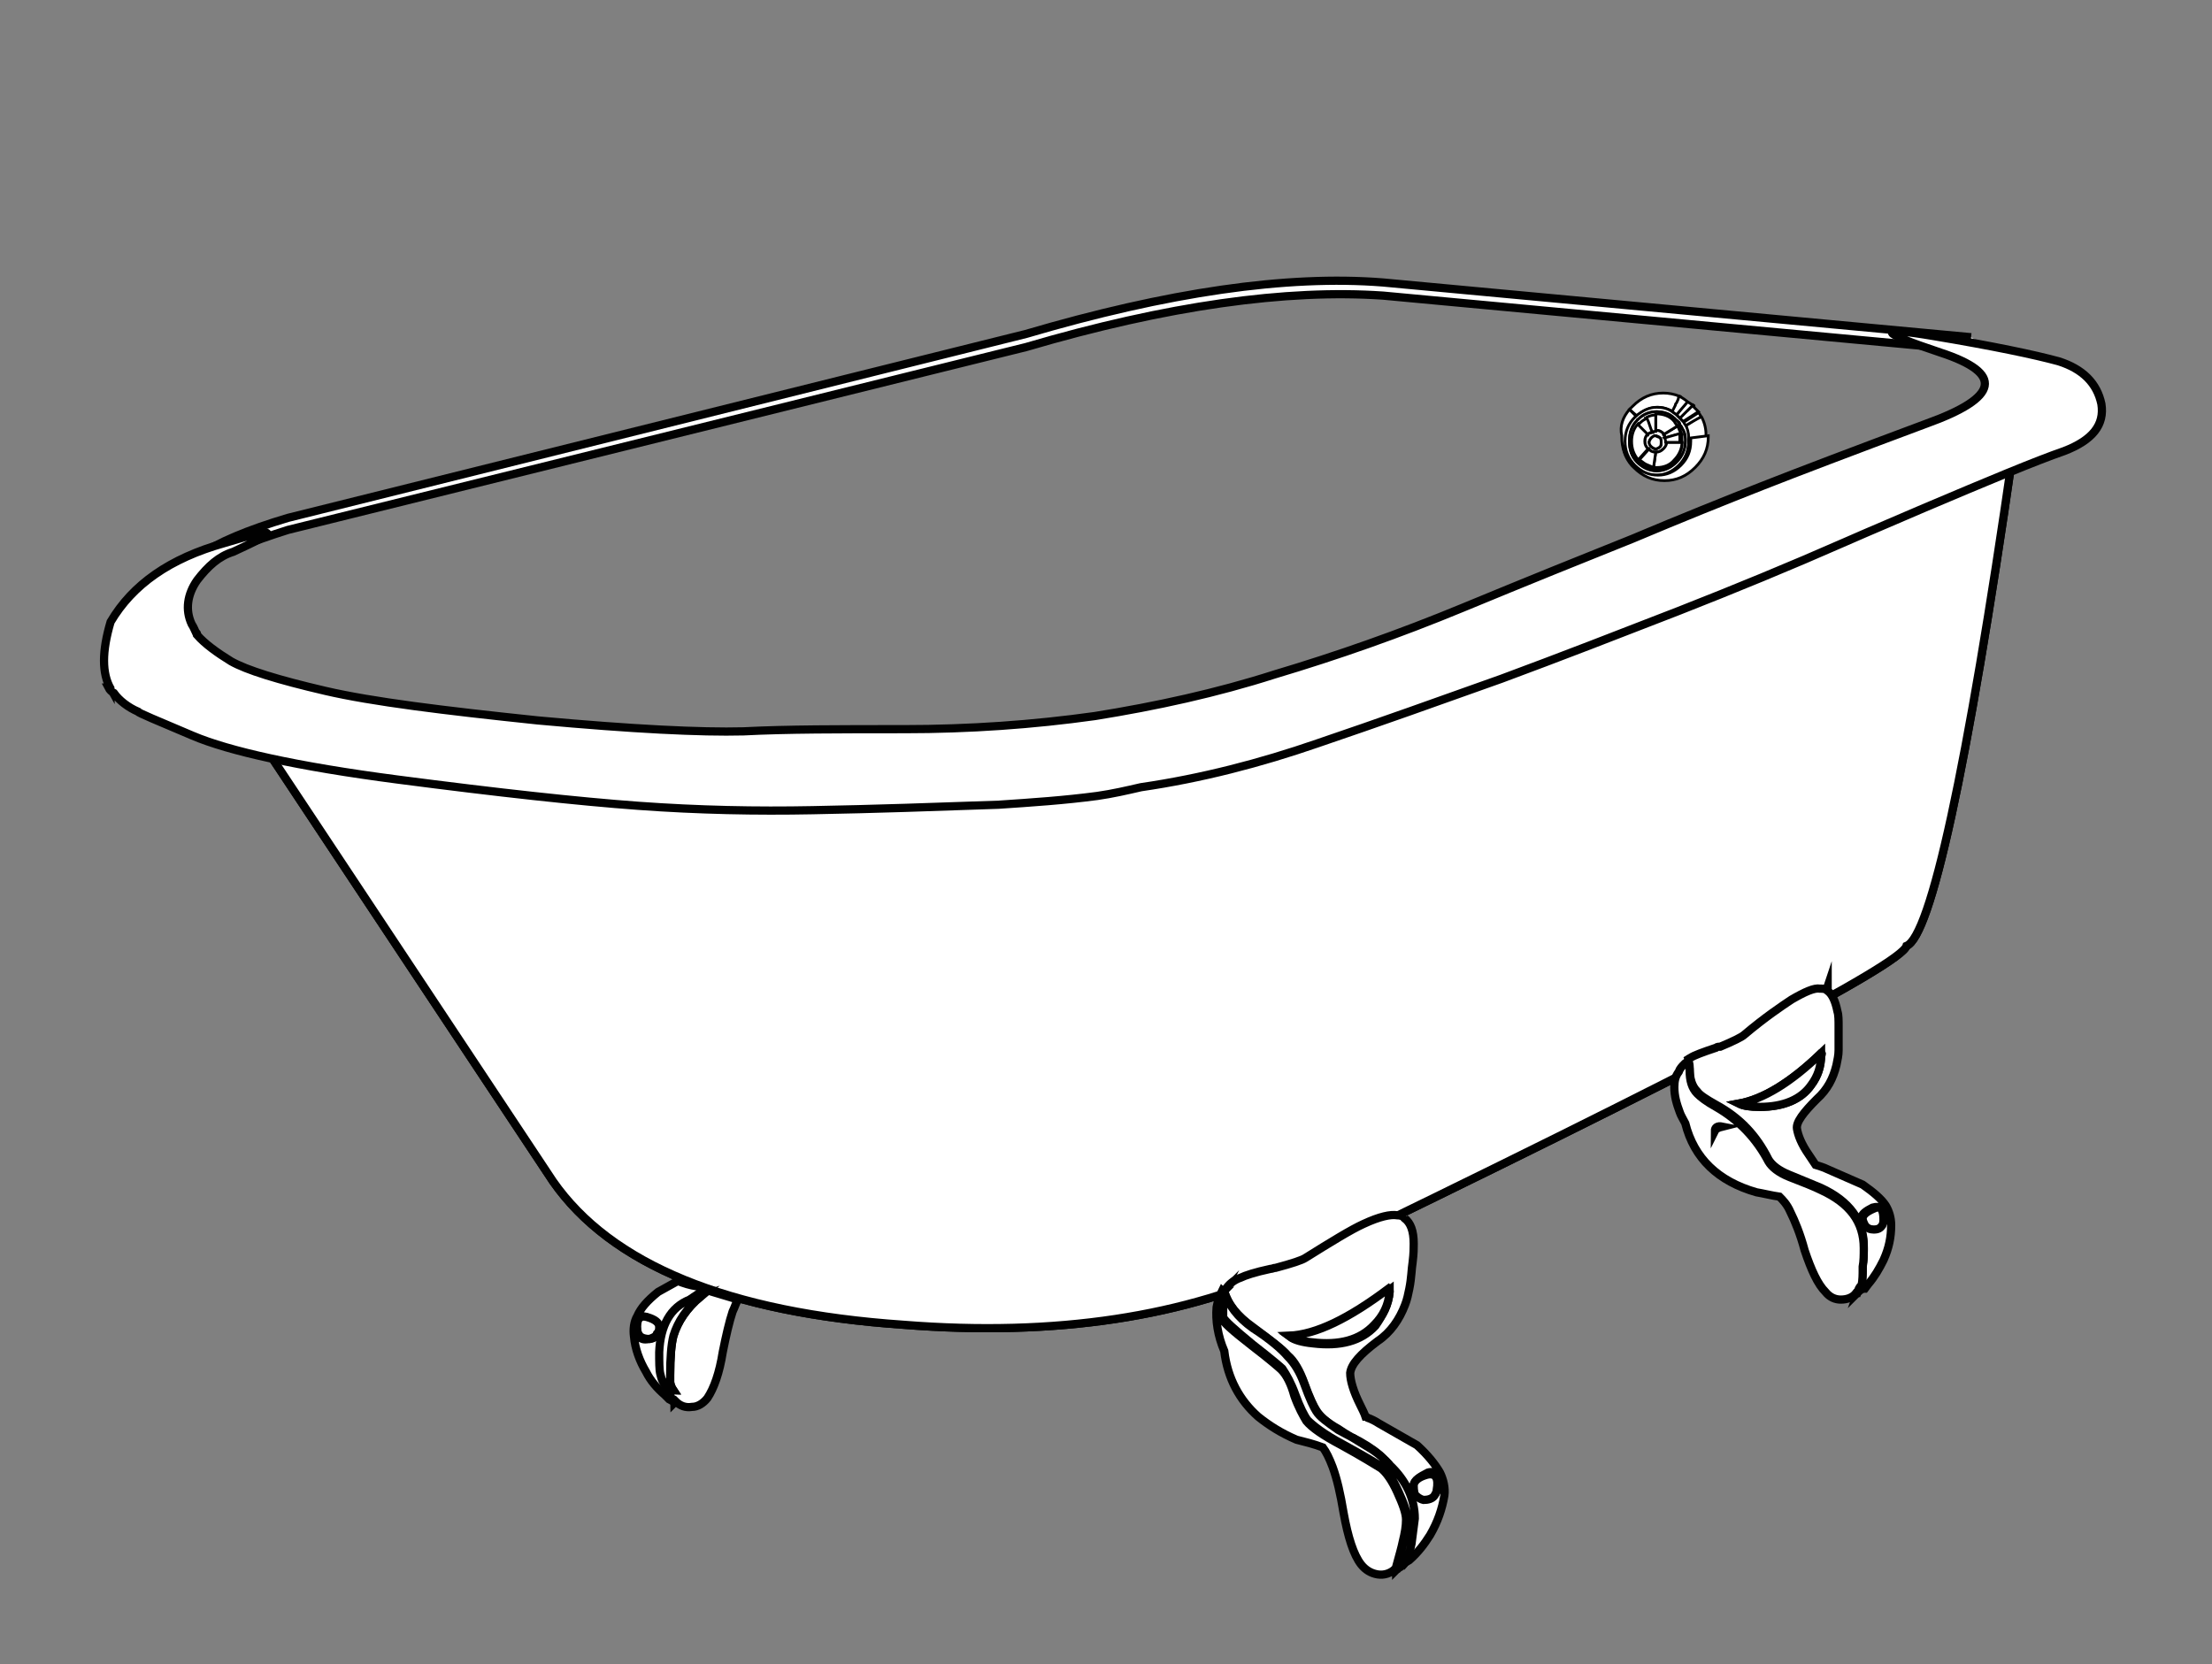 <?xml version="1.0" encoding="utf-8"?>
<!-- Generator: Adobe Illustrator 18.0.0, SVG Export Plug-In . SVG Version: 6.00 Build 0)  -->
<!DOCTYPE svg PUBLIC "-//W3C//DTD SVG 1.1//EN" "http://www.w3.org/Graphics/SVG/1.1/DTD/svg11.dtd">
<svg version="1.1" id="Layer_1" xmlns="http://www.w3.org/2000/svg" xmlns:xlink="http://www.w3.org/1999/xlink" x="0px" y="0px"
	 width="202px" height="152px" viewBox="0 0 202 152" enable-background="new 0 0 202 152" xml:space="preserve">
<rect x="0" y="0" width="202" height="152" fill="#808080" stroke="none"/>
<g>
	<path fill-rule="evenodd" clip-rule="evenodd" fill="#FFFFFF" stroke="#010101" stroke-width="0.75" stroke-miterlimit="10" d="
		M183.3,32.9c0.3,0.4,0.3,0.9,0.2,1.4c0-0.1-0.1-0.2-0.2-0.3c0.5-1.1-0.6-1.8-3.3-2l-53.7-5c-8.8-0.6-19.7,0.9-32.6,4.7L26.3,48.4
		c-6.7,2.1-10.2,4.2-10.3,6.4c0-0.1,0-0.3,0-0.5c-0.5-2.4,2.9-4.8,10.3-7l67.4-16.8c12.9-3.8,23.8-5.4,32.6-4.7l53.7,5"/>
	<path fill-rule="evenodd" clip-rule="evenodd" fill="#FFFFFF" stroke="#010101" stroke-width="0.75" stroke-miterlimit="10" d="
		M105.1,70.2c7-1.1,13.4-2.6,19.3-4.5l6.4-2.6l28.3-11.5l24.7-10.1c-4.2,29.1-7.5,44-9.7,44.9c-0.5,1.7-19.1,11.4-55.9,29.2
		c-9.9,4.7-21.8,6.5-35.7,5.4c-16-1.1-26.7-5.5-32-13.1L24.7,69c7.6,1.6,16.3,2.9,26.2,3.7c11.1,0.5,21.4,0.5,30.9,0
		C90.2,72.2,97.9,71.4,105.1,70.2z"/>
	<defs>
		<filter id="Adobe_OpacityMaskFilter" filterUnits="userSpaceOnUse" x="23.9" y="41" width="160.3" height="80.8">
			<feFlood  style="flood-color:white;flood-opacity:1" result="back"/>
			<feBlend  in="SourceGraphic" in2="back" mode="normal"/>
		</filter>
	</defs>
	<mask maskUnits="userSpaceOnUse" x="23.9" y="41" width="160.3" height="80.8" id="SVGID_1_">
		<g filter="url(#Adobe_OpacityMaskFilter)">
			<defs>
				<filter id="Adobe_OpacityMaskFilter_1_" filterUnits="userSpaceOnUse" x="24.7" y="41.6" width="159" height="79.9">
					<feFlood  style="flood-color:white;flood-opacity:1" result="back"/>
					<feBlend  in="SourceGraphic" in2="back" mode="normal"/>
				</filter>
			</defs>
			<mask maskUnits="userSpaceOnUse" x="24.7" y="41.6" width="159" height="79.9" id="SVGID_1_">
				<g filter="url(#Adobe_OpacityMaskFilter_1_)">
				</g>
			</mask>
			
				<linearGradient id="SVGID_2_" gradientUnits="userSpaceOnUse" x1="-713.353" y1="-566.195" x2="-702.201" y2="-502.949" gradientTransform="matrix(-1 0 0 -1 -598 -448)">
				<stop  offset="0" style="stop-color:#FFFFFF"/>
				<stop  offset="0.344" style="stop-color:#000000"/>
			</linearGradient>
			<path mask="url(#SVGID_1_)" fill-rule="evenodd" clip-rule="evenodd" fill="url(#SVGID_2_)" d="M105.1,70.2
				c7-1.1,13.4-2.6,19.3-4.5l6.4-2.6l28.3-11.5l24.7-10.1c-4.2,29.1-7.5,44-9.7,44.9c-0.5,1.7-19.1,11.4-55.9,29.2
				c-9.9,4.7-21.8,6.5-35.7,5.4c-16-1.1-26.7-5.5-32-13.1L24.7,69c7.6,1.6,16.3,2.9,26.2,3.7c11.1,0.5,21.4,0.5,30.9,0
				C90.2,72.2,97.9,71.4,105.1,70.2z"/>
		</g>
	</mask>
	<path fill-rule="evenodd" clip-rule="evenodd" fill="#FFFFFF" stroke="#010101" stroke-width="0.75" stroke-miterlimit="10" d="
		M105.1,70.2c7-1.1,13.4-2.6,19.3-4.5l6.4-2.6l28.3-11.5l24.7-10.1c-4.2,29.1-7.5,44-9.7,44.9c-0.5,1.7-19.1,11.4-55.9,29.2
		c-9.9,4.7-21.8,6.5-35.7,5.4c-16-1.1-26.7-5.5-32-13.1L24.7,69c7.6,1.6,16.3,2.9,26.2,3.7c11.1,0.5,21.4,0.5,30.9,0
		C90.2,72.2,97.9,71.4,105.1,70.2z"/>
</g>
<path fill-rule="evenodd" clip-rule="evenodd" fill="#FFFFFF" stroke="#010101" stroke-width="0.75" stroke-miterlimit="10" d="
	M177.2,32.2c-5.7-1.9-5.9-2.4-0.6-1.5c5.4,0.9,9.2,1.7,11.4,2.3c2.2,0.7,3.5,2,3.9,3.9c0.3,1.9-0.8,3.3-3.4,4.3
	c-2.6,0.9-6.9,2.7-12.8,5.2c-2.3,1-4.7,2-7.2,3.1c-5,2.2-10.1,4.3-15.2,6.3c-5.4,2.1-10.8,4.2-16.2,6.2c-5.6,2-11.2,4-16.8,5.9
	c-5.2,1.8-10.6,3.2-16.1,4c-1.3,0.3-2.6,0.6-4,0.8c-3,0.4-6,0.6-9,0.8c-5.7,0.2-11.4,0.4-17,0.5c-5.1,0.1-10.4,0-15.9-0.4
	c-5.5-0.4-12.8-1.2-22-2.4c-9.2-1.2-15.4-2.6-18.7-4c-3.3-1.4-5-2.1-5-2.2c-0.9-0.4-1.7-1-2.2-1.7c-0.2-0.1-0.4-0.3-0.5-0.5
	c0.1,0,0.2,0,0.2,0.1c-0.8-1.4-0.8-3.4,0-6.1c2-3.4,5.4-5.8,10.4-7.2c4.9-1.5,5.2-1.2,0.8,0.8C20,50.8,19,51.7,18,53
	c-0.9,1.3-1.1,2.7-0.5,4c0.2,0.3,0.3,0.6,0.4,0.8c0.1,0,0.1,0.1,0.1,0.2c0.7,0.8,1.8,1.6,3.1,2.4c1.4,0.8,4.3,1.7,8.6,2.7
	c4.3,1,10.8,1.8,19.4,2.7c8.7,0.8,14.9,1.1,18.8,1c3.9-0.2,8.8-0.2,14.7-0.2c5.9,0,11.7-0.4,17.4-1.2c5.6-0.9,11.1-2.1,16.4-3.8
	c5.7-1.7,11.4-3.7,17.2-6.1c5.8-2.4,11-4.5,15.5-6.3c4.5-1.9,8.5-3.5,11.8-4.8c3.3-1.3,8.3-3.2,15-5.7
	C182.6,36.3,183,34.1,177.2,32.2z"/>
<g>
	<path fill-rule="evenodd" clip-rule="evenodd" fill="#FFFFFF" stroke="#010101" stroke-width="0.25" stroke-miterlimit="10" d="
		M155.1,37.6l-1.4,0.9c-0.1-0.1-0.2-0.2-0.3-0.3c0.3-0.3,0.5-0.6,0.7-0.7c0.3-0.3,0.4-0.4,0.5-0.5l0,0c0,0,0,0,0.1,0.1
		c0,0,0,0,0,0.1c0,0,0.1,0.1,0.1,0.1c0,0,0.1,0.1,0.1,0.1C155,37.5,155,37.5,155.1,37.6z M155.8,39.9l-1.6,0.2
		c0-0.4-0.1-0.8-0.3-1.2c0.5-0.3,0.9-0.6,1.4-0.9v0c0,0,0.1,0.1,0.1,0.1C155.7,38.7,155.8,39.2,155.8,39.9z"/>
	<path fill-rule="evenodd" clip-rule="evenodd" fill="#FFFFFF" stroke="#010101" stroke-width="0.25" stroke-miterlimit="10" d="
		M154.6,37c0,0-0.2,0.2-0.5,0.5c-0.1,0.1-0.4,0.4-0.7,0.7c0,0,0,0-0.1-0.1c-0.1-0.1-0.2-0.2-0.2-0.2c0.3-0.4,0.7-0.9,1-1.2
		C154.3,36.8,154.4,36.9,154.6,37z M148.8,37.4c0.1-0.1,0.2-0.2,0.3-0.3c0.8-0.8,1.7-1.2,2.8-1.2c0.5,0,1,0.1,1.5,0.3
		c-0.1,0.2-0.1,0.4-0.2,0.6c0,0,0,0.1-0.1,0.2c-0.1,0.2-0.2,0.4-0.3,0.6c-0.4-0.2-0.9-0.4-1.4-0.4c-0.7,0-1.4,0.3-1.9,0.8
		L148.8,37.4z"/>
	<path fill-rule="evenodd" clip-rule="evenodd" fill="#FFFFFF" stroke="#010101" stroke-width="0.25" stroke-miterlimit="10" d="
		M153.9,38.9c-0.1-0.1-0.1-0.2-0.2-0.3l1.4-0.9c0.1,0.1,0.2,0.2,0.2,0.4C154.9,38.3,154.4,38.6,153.9,38.9z"/>
	<path fill-rule="evenodd" clip-rule="evenodd" fill="#FFFFFF" stroke="#010101" stroke-width="0.25" stroke-miterlimit="10" d="
		M154.1,36.7c-0.3,0.4-0.7,0.8-1,1.2c-0.1-0.1-0.3-0.2-0.4-0.3c0.1-0.2,0.2-0.4,0.3-0.6c0-0.1,0-0.1,0.1-0.2
		c0.1-0.2,0.2-0.4,0.2-0.6c0,0,0.1,0,0.1,0h0C153.7,36.4,153.9,36.5,154.1,36.7z"/>
	<path fill-rule="evenodd" clip-rule="evenodd" fill="#FFFFFF" stroke="#010101" stroke-width="0.25" stroke-miterlimit="10" d="
		M149.4,38c0.6-0.5,1.2-0.8,1.9-0.8c0.5,0,1,0.1,1.4,0.4c0.1,0.1,0.3,0.2,0.4,0.3c0.1,0.1,0.2,0.2,0.2,0.2c0,0,0,0,0.1,0.1
		c0.1,0.1,0.2,0.2,0.3,0.3c0.1,0.1,0.1,0.2,0.2,0.3c0.2,0.3,0.3,0.7,0.3,1.2c0,0.1,0,0.2,0,0.3c0,0.9-0.3,1.6-0.9,2.2
		c-0.6,0.6-1.3,0.9-2.1,0.9c-0.8,0-1.5-0.3-2.1-0.9c-0.6-0.6-0.9-1.3-0.9-2.2s0.3-1.6,0.9-2.2C149.3,38.1,149.3,38.1,149.4,38z
		 M153.2,38.5C153.2,38.4,153.1,38.4,153.2,38.5c-0.1-0.1-0.2-0.2-0.3-0.3c-0.1-0.1-0.2-0.2-0.4-0.3c-0.4-0.2-0.8-0.3-1.2-0.3
		c-0.6,0-1.2,0.2-1.7,0.7c0,0-0.1,0-0.1,0.1c-0.5,0.5-0.7,1.1-0.7,1.9c0,0.8,0.2,1.4,0.7,1.9c0.5,0.5,1.1,0.8,1.8,0.8
		c0.7,0,1.3-0.3,1.8-0.8c0.5-0.5,0.8-1.2,0.8-1.9c0-0.1,0-0.2,0-0.2c0-0.4-0.1-0.7-0.3-1c0-0.1-0.1-0.2-0.2-0.3
		C153.4,38.6,153.3,38.5,153.2,38.5z"/>
	<path fill-rule="evenodd" clip-rule="evenodd" fill="#FFFFFF" stroke="#010101" stroke-width="0.25" stroke-miterlimit="10" d="
		M151,42.8c0.1,0,0.2,0,0.3,0c0.6,0,1.2-0.2,1.6-0.7c0.4-0.4,0.7-1,0.7-1.6c0,0,0-0.1,0-0.1c0-0.1,0-0.2,0-0.2c0-0.1,0-0.2,0-0.2
		c0,0,0,0,0-0.1c0-0.1,0-0.1,0-0.2l-0.3-0.7c-0.1-0.1-0.2-0.2-0.3-0.3c-0.4-0.5-1-0.7-1.7-0.7c-0.3,0-0.5,0.1-0.8,0.2h0
		c0,0-0.1,0-0.1,0.1c-0.2,0.1-0.4,0.2-0.6,0.4c0,0-0.1,0-0.1,0.1c0,0-0.1,0.1-0.1,0.1c-0.4,0.4-0.6,1-0.6,1.6c0,0.7,0.2,1.3,0.6,1.7
		c0.2,0.1,0.4,0.3,0.6,0.4C150.5,42.6,150.8,42.7,151,42.8z M153.2,38.5c0.1,0.1,0.2,0.2,0.2,0.3c0.1,0.1,0.1,0.2,0.2,0.3
		c0.2,0.3,0.3,0.6,0.3,1c0,0.1,0,0.2,0,0.2c0,0.8-0.3,1.4-0.8,1.9c-0.5,0.5-1.1,0.8-1.8,0.8c-0.7,0-1.3-0.3-1.8-0.8
		c-0.5-0.5-0.7-1.2-0.7-1.9c0-0.7,0.2-1.4,0.7-1.9c0,0,0.1-0.1,0.1-0.1c0.5-0.5,1.1-0.7,1.7-0.7c0.4,0,0.9,0.1,1.2,0.3
		c0.1,0.1,0.2,0.2,0.4,0.3C153,38.3,153,38.3,153.2,38.5C153.1,38.4,153.2,38.4,153.2,38.5z"/>
	<path fill-rule="evenodd" clip-rule="evenodd" fill="#FFFFFF" stroke="#010101" stroke-width="0.25" stroke-miterlimit="10" d="
		M148.8,37.4l0.6,0.6c0,0-0.1,0.1-0.1,0.1c-0.6,0.6-0.9,1.3-0.9,2.2s0.3,1.6,0.9,2.2c0.6,0.6,1.3,0.9,2.1,0.9c0.8,0,1.5-0.3,2.1-0.9
		c0.6-0.6,0.9-1.3,0.9-2.2c0-0.1,0-0.2,0-0.3l1.6-0.2c0,0,0,0,0,0.1c0,1.1-0.4,2-1.2,2.8c-0.8,0.8-1.7,1.2-2.8,1.2
		c-1.1,0-2-0.4-2.8-1.2c-0.1-0.1-0.2-0.2-0.2-0.2c-0.6-0.7-0.9-1.6-0.9-2.6c0,0,0,0,0-0.1C147.9,38.9,148.2,38.1,148.8,37.4z"/>
	<path fill-rule="evenodd" clip-rule="evenodd" fill="#FFFFFF" stroke="#010101" stroke-width="0.25" stroke-miterlimit="10" d="
		M153.5,39.6l-1.4,0.4c0-0.1-0.1-0.2-0.2-0.3l1.3-0.8L153.5,39.6z"/>
	<path fill-rule="evenodd" clip-rule="evenodd" fill="#FFFFFF" stroke="#010101" stroke-width="0.25" stroke-miterlimit="10" d="
		M153.2,38.9l-1.3,0.8c0,0,0,0,0-0.1c-0.2-0.2-0.4-0.3-0.7-0.3l0-1.5c0.7,0,1.3,0.2,1.7,0.7C153,38.7,153.1,38.8,153.2,38.9z"/>
	<path fill-rule="evenodd" clip-rule="evenodd" fill="#FFFFFF" stroke="#010101" stroke-width="0.25" stroke-miterlimit="10" d="
		M151.2,41.3c-0.3,0-0.5-0.1-0.7-0.3c-0.2-0.2-0.3-0.4-0.3-0.7c0-0.3,0.1-0.5,0.3-0.7c0.1-0.1,0.2-0.2,0.3-0.2
		c0.1,0,0.2-0.1,0.4-0.1c0.3,0,0.5,0.1,0.7,0.3c0,0,0,0,0,0.1c0.1,0.1,0.1,0.2,0.2,0.3c0,0.1,0.1,0.2,0.1,0.4v0
		c0,0.2-0.1,0.5-0.3,0.6C151.7,41.2,151.5,41.3,151.2,41.3z M151.6,40c-0.1-0.1-0.3-0.2-0.4-0.2c-0.1,0-0.3,0.1-0.4,0.2
		c-0.1,0.1-0.2,0.3-0.2,0.4c0,0.1,0.1,0.3,0.2,0.4c0.1,0.1,0.2,0.2,0.4,0.2c0.1,0,0.3-0.1,0.4-0.2c0.1-0.1,0.1-0.2,0.1-0.4
		C151.7,40.3,151.7,40.1,151.6,40z"/>
	<path fill-rule="evenodd" clip-rule="evenodd" fill="#FFFFFF" stroke="#010101" stroke-width="0.25" stroke-miterlimit="10" d="
		M153.6,40.4c0,0.6-0.3,1.2-0.7,1.6c-0.4,0.5-1,0.7-1.6,0.7c-0.1,0-0.2,0-0.3,0l0.2-1.4c0.3,0,0.5-0.1,0.7-0.3
		c0.2-0.2,0.3-0.4,0.3-0.6L153.6,40.4z M150.5,41l-0.9,1c-0.4-0.5-0.6-1-0.6-1.7c0-0.6,0.2-1.2,0.6-1.6c0.3,0.3,0.6,0.6,0.9,0.9
		c-0.2,0.2-0.3,0.4-0.3,0.7C150.2,40.6,150.3,40.8,150.5,41z"/>
	<path fill-rule="evenodd" clip-rule="evenodd" fill="#FFFFFF" stroke="#010101" stroke-width="0.25" stroke-miterlimit="10" d="
		M153.6,40.4l-1.5,0v0c0-0.1,0-0.3-0.1-0.4l1.4-0.4c0,0.1,0,0.1,0,0.2c0,0,0,0,0,0.1c0,0.1,0,0.2,0,0.2c0,0.1,0,0.1,0,0.2
		C153.6,40.3,153.6,40.4,153.6,40.4z"/>
	<path fill-rule="evenodd" clip-rule="evenodd" fill="#FFFFFF" stroke="#010101" stroke-width="0.25" stroke-miterlimit="10" d="
		M151.6,40c0.1,0.1,0.1,0.3,0.1,0.4c0,0.1,0,0.3-0.1,0.4c-0.1,0.1-0.3,0.2-0.4,0.2c-0.1,0-0.3-0.1-0.4-0.2c-0.1-0.1-0.2-0.2-0.2-0.4
		c0-0.1,0.1-0.3,0.2-0.4c0.1-0.1,0.2-0.2,0.4-0.2C151.3,39.9,151.5,39.9,151.6,40z"/>
	<path fill-rule="evenodd" clip-rule="evenodd" fill="#FFFFFF" stroke="#010101" stroke-width="0.25" stroke-miterlimit="10" d="
		M151.2,39.4c-0.1,0-0.2,0-0.4,0.1v0c-0.1-0.4-0.3-0.9-0.5-1.3c0,0,0.1,0,0.1-0.1h0c0.2-0.1,0.5-0.2,0.8-0.2L151.2,39.4z"/>
	<path fill-rule="evenodd" clip-rule="evenodd" fill="#FFFFFF" stroke="#010101" stroke-width="0.25" stroke-miterlimit="10" d="
		M150.5,39.7c-0.3-0.3-0.6-0.6-0.9-0.9c0,0,0-0.1,0.1-0.1c0,0,0.1-0.1,0.1-0.1c0.2-0.2,0.4-0.3,0.6-0.4c0.2,0.4,0.3,0.9,0.5,1.3v0
		C150.7,39.5,150.6,39.5,150.5,39.7z"/>
	<path fill-rule="evenodd" clip-rule="evenodd" fill="#FFFFFF" stroke="#010101" stroke-width="0.25" stroke-miterlimit="10" d="
		M151.2,41.3l-0.2,1.4c-0.2-0.1-0.5-0.2-0.7-0.3c-0.2-0.1-0.4-0.3-0.6-0.4l0.9-1C150.7,41.2,150.9,41.3,151.2,41.3z"/>
</g>
<g>
	<path fill-rule="evenodd" clip-rule="evenodd" fill="#FFFFFF" stroke="#010101" stroke-width="0.75" stroke-miterlimit="10" d="
		M169.6,118.1c0.1-0.3,0.3-0.6,0.4-0.9c0.1-0.5,0.1-1,0.1-1.5v-0.2c0.1-0.5,0.1-1.1,0.1-1.7c0-2.3-1.3-4.1-3.9-5.3
		c-0.7-0.3-1.7-0.7-2.9-1.2c-1-0.4-1.6-0.9-1.9-1.4c-1.1-2.2-2.6-3.8-4.8-5c-0.9-0.5-1.5-0.9-1.7-1.2c-0.5-0.5-0.7-1.2-0.7-2.1
		c0-0.6-0.1-0.8-0.4-0.7c0.2-0.1,0.3-0.2,0.5-0.3c0.3-0.2,1.1-0.5,2.3-0.9l0,0c0.1-0.1,0.3-0.1,0.4-0.1c1.2-0.5,2-0.9,2.2-1.1
		c1.9-1.6,3.4-2.6,4.3-3.2c1.2-0.7,2.1-1.1,2.6-1c0.2,0,0.4,0,0.6,0.1l0.1-0.3c0,0.1,0,0.3,0,0.4c0.4,0.3,0.7,0.9,0.9,1.9
		c0.1,0.3,0.1,0.8,0.1,1.4c0,0.6,0,1.3,0,2.1c0,0.5-0.1,0.9-0.2,1.4c-0.3,1.2-0.8,2.2-1.8,3.1c-1.2,1.2-1.9,2.1-1.8,2.7
		c0.1,0.6,0.4,1.4,1.1,2.4c0.2,0.3,0.4,0.6,0.6,0.9c0.3,0.1,0.7,0.2,1.1,0.4l3.2,1.4c1,0.7,1.7,1.3,2.1,1.9c0.3,0.5,0.5,1.1,0.5,1.8
		c0,1.1-0.2,2.1-0.7,3.2c-0.4,0.8-0.8,1.5-1.4,2.2l-0.3,0.4C170,117.7,169.8,117.9,169.6,118.1z M166.3,96.2
		c-2.8,2.7-5.3,4.2-7.5,4.6c0.4,0.2,1,0.3,1.9,0.3c2.2,0,3.8-0.7,4.7-2c0.6-0.8,0.9-1.7,0.9-2.7C166.4,96.3,166.4,96.2,166.3,96.2z
		 M172,111.4c0-1-0.3-1.3-1-1.1c-0.6,0.3-1,0.6-1,0.9c0,0.2,0.1,0.4,0.2,0.6c0.2,0.2,0.5,0.4,0.8,0.4c0.4,0,0.6-0.1,0.8-0.4
		C172,111.7,172,111.6,172,111.4z M64.4,117.8c-0.5,0.3-0.9,0.6-1.3,0.9c-1.8,0.7-2.7,2.3-2.7,5c0,0.9,0,1.5,0.1,2
		c0.1,0.5,0.3,0.9,0.6,1.2c0,0.1,0,0.2,0.1,0.4c0.2,0.3,0.3,0.6,0.5,0.9c-0.2-0.2-0.4-0.3-0.6-0.4l-0.4-0.4
		c-0.7-0.6-1.3-1.3-1.7-2.1c-0.6-1-1-2.1-1.1-3.2c-0.1-0.7,0-1.4,0.3-1.9c0.3-0.7,0.9-1.4,1.9-2.2l1.8-1c0.5,0.2,1.1,0.4,1.8,0.5
		l0.3,0.2L64.4,117.8z M60,121.8c0.1-0.2,0.2-0.4,0.1-0.6c0-0.3-0.4-0.6-1.1-0.9c-0.7-0.2-1,0.2-0.9,1.2c0,0.2,0.1,0.3,0.2,0.5
		c0.2,0.3,0.5,0.4,0.9,0.3C59.7,122.3,59.9,122.1,60,121.8z M156.6,103.3c0-0.3,0.2-0.4,0.7-0.4C157,103,156.7,103.1,156.6,103.3z
		 M128,143c0.3-0.3,0.6-1,0.8-2c0.2-1.5,0.3-2.3,0.3-2.3c0-1.8-0.8-3.5-2.3-4.9c-0.3-0.3-0.5-0.6-0.9-0.9c-0.7-0.6-1.6-1.1-2.5-1.6
		l-1.2-0.8c-1.1-0.6-1.7-1.2-2-1.7c-0.2-0.3-0.6-1.1-1.1-2.5c-0.4-1.1-0.9-2-1.5-2.5c-0.5-0.6-1.6-1.4-3.2-2.6
		c-1.4-1-2.3-2.1-2.6-3.3c0,0,0.1-0.1,0.1-0.1c0.3-0.5,0.8-0.9,1.4-1.1c0.4-0.2,1.3-0.5,2.7-0.8l0,0c0.2,0,0.3-0.1,0.5-0.1
		c1.5-0.4,2.4-0.7,2.7-0.9c2.4-1.5,4.2-2.6,5.3-3.1c1.5-0.7,2.5-0.9,3.1-0.8c0.3,0,0.5,0.1,0.7,0.2l0-0.1c0,0.1,0,0.1,0,0.2
		c0.5,0.4,0.8,1.1,0.8,2.3c0,0.4,0,0.9-0.1,1.7c-0.1,0.6-0.1,1.4-0.3,2.4c-0.1,0.5-0.2,1-0.4,1.5c-0.5,1.3-1.3,2.5-2.5,3.3
		c-1.6,1.2-2.4,2.1-2.5,2.9c0,0.7,0.3,1.7,0.9,2.9c0.2,0.4,0.4,0.8,0.5,1.1c0.1,0,0.2,0.1,0.2,0.1c0.3,0.1,0.7,0.3,1,0.5l3.5,2
		c1,0.9,1.7,1.8,2.1,2.5c0.3,0.6,0.5,1.4,0.4,2.1c-0.2,1.2-0.6,2.4-1.3,3.6c-0.5,0.8-1.1,1.6-1.9,2.3l-0.5,0.3
		C128.2,142.9,128.1,142.9,128,143z M126.9,118c0-0.1,0-0.1,0-0.2c-3.6,2.7-6.7,4.1-9.1,4.3c0.4,0.3,1.1,0.5,2.1,0.6
		c2.5,0.3,4.4-0.2,5.7-1.6C126.3,120.1,126.8,119.1,126.9,118z M127.8,143.2c-0.1,0-0.1,0.1-0.2,0.1c0,0,0-0.1,0.1-0.1
		C127.7,143.2,127.7,143.2,127.8,143.2z M129.1,135.6c0,0.3,0,0.5,0.2,0.7c0.2,0.3,0.4,0.5,0.8,0.5c0.4,0,0.8-0.1,1-0.4
		c0.1-0.2,0.2-0.3,0.2-0.5c0.2-1.1-0.2-1.6-0.9-1.4C129.6,134.9,129.2,135.2,129.1,135.6z"/>
	<path fill-rule="evenodd" clip-rule="evenodd" fill="#FFFFFF" stroke="#010101" stroke-width="0.75" stroke-miterlimit="10" d="
		M169.6,118.1C169.6,118.1,169.5,118.1,169.6,118.1c-0.1,0-0.1,0-0.1,0c-0.3,0.4-0.8,0.6-1.4,0.6c-0.5,0-1-0.2-1.4-0.7
		c-0.7-0.7-1.3-2-1.9-3.8c-0.4-1.5-0.9-2.7-1.3-3.5c-0.3-0.7-0.7-1.1-1-1.4c-0.7-0.1-1.5-0.3-2.1-0.4c-3.5-1-5.7-3.1-6.5-6.3
		c-0.2-0.4-0.4-0.7-0.5-1c-0.3-0.8-0.5-1.5-0.5-2.3c0-0.6,0.1-1,0.4-1.4c0.1-0.3,0.3-0.5,0.5-0.7c0,0,0.1-0.1,0.1-0.1
		c0.2-0.2,0.4,0.1,0.4,0.7c0,0.9,0.2,1.6,0.7,2.1c0.3,0.3,0.8,0.7,1.7,1.2c2.1,1.2,3.7,2.9,4.8,5c0.3,0.5,0.9,1,1.9,1.4
		c1.3,0.5,2.3,0.9,2.9,1.2c2.6,1.2,3.9,2.9,3.9,5.3c0,0.6,0,1.2-0.1,1.7v0.2c0,0.5,0,1-0.1,1.5C169.8,117.5,169.7,117.8,169.6,118.1
		z M64.4,117.8l3,0.9c-0.2,0.3-0.3,0.7-0.5,1.1c-0.3,0.9-0.6,2.2-0.9,3.7c-0.3,1.9-0.8,3.3-1.4,4.2c-0.4,0.5-0.9,0.8-1.4,0.8
		c-0.6,0.1-1.1-0.1-1.5-0.5c0,0,0,0-0.1,0.1c0,0,0-0.1-0.1-0.1c-0.2-0.3-0.3-0.6-0.5-0.9c0-0.1-0.1-0.3-0.1-0.4
		c0.2,0.2,0.4,0.3,0.6,0.3c-0.2-0.3-0.3-0.6-0.3-0.8c0-0.3,0-0.5,0-0.6c0-1.7,0.1-2.9,0.3-3.6c0.4-1.3,1.2-2.5,2.5-3.6
		c-0.4,0.1-0.7,0.1-1,0.3C63.4,118.4,63.9,118.1,64.4,117.8z M156.6,103.3c0.1-0.2,0.3-0.3,0.7-0.4
		C156.8,102.8,156.6,103,156.6,103.3z M111.8,117.9c0,0.1-0.1,0.1-0.1,0.1C111.7,118,111.7,118,111.8,117.9
		c-0.1,0.2-0.1,0.5-0.2,1.2c0,0.6,0,1,0,1.3c0,0.3,0.9,1.1,2.7,2.5c1.7,1.3,2.6,2.1,2.7,2.2c0.5,0.5,0.9,1.3,1.2,2.4
		c0.4,1.1,0.8,1.8,1.1,2.3c0.5,0.6,1.5,1.3,3.2,2.2c2,1.1,3.1,1.8,3.6,2.1c0.5,0.4,1,1.1,1.5,2.2c0.5,1.1,0.8,1.9,0.8,2.5
		c0,0.6-0.1,1.2-0.3,2c-0.1,0.5-0.3,1.2-0.6,2.3c0,0,0,0.1,0,0.1c0,0,0.1,0,0.2,0h0c0,0,0,0.1-0.1,0.1c0,0,0,0-0.1,0.1
		c0,0,0-0.1-0.1-0.1c-0.4,0.4-1,0.6-1.6,0.5c-0.6-0.1-1.1-0.4-1.5-0.9c-0.7-0.9-1.2-2.5-1.6-4.7c-0.3-1.8-0.6-3.1-1-4.2
		c-0.3-0.8-0.6-1.4-0.9-1.8c-0.8-0.3-1.6-0.5-2.4-0.7c-1.4-0.6-2.5-1.3-3.5-2.1c-1.7-1.5-2.8-3.5-3.1-6c-0.6-1.4-0.8-2.8-0.7-4
		c0.1-0.6,0.3-1.1,0.5-1.5C111.7,118,111.7,118,111.8,117.9L111.8,117.9C111.7,117.9,111.8,117.9,111.8,117.9z M126.9,133.8
		c-0.5-0.5-1-0.9-1.6-1.4l-1.8-1.1c1,0.5,1.8,1,2.5,1.6C126.3,133.2,126.6,133.5,126.9,133.8z"/>
	<path fill-rule="evenodd" clip-rule="evenodd" fill="#FFFFFF" stroke="#010101" stroke-width="0.75" stroke-miterlimit="10" d="
		M172,111.4c0,0.1,0,0.3-0.1,0.5c-0.2,0.3-0.4,0.4-0.8,0.4c-0.3,0-0.6-0.1-0.8-0.4c-0.1-0.2-0.2-0.4-0.2-0.6c0-0.3,0.3-0.6,1-0.9
		C171.7,110.1,172,110.4,172,111.4z M166.3,96.2c0,0.1,0,0.1,0,0.2c0,1-0.3,1.9-0.9,2.7c-0.9,1.3-2.5,2-4.7,2
		c-0.9,0-1.5-0.1-1.9-0.3C161,100.4,163.5,98.9,166.3,96.2z M60,121.8c-0.1,0.3-0.4,0.4-0.7,0.5c-0.4,0-0.7-0.1-0.9-0.3
		c-0.1-0.2-0.2-0.3-0.2-0.5c-0.1-1,0.2-1.4,0.9-1.2c0.7,0.2,1.1,0.5,1.1,0.9C60.2,121.4,60.2,121.6,60,121.8z M126.9,118
		c-0.1,1.2-0.6,2.2-1.4,3c-1.3,1.4-3.2,1.9-5.7,1.6c-1-0.1-1.7-0.3-2.1-0.6c2.5-0.1,5.5-1.6,9.1-4.3
		C126.9,117.8,126.9,117.9,126.9,118z M129.1,135.6c0.1-0.4,0.5-0.7,1.2-0.9c0.8-0.2,1.1,0.3,0.9,1.4c0,0.2-0.1,0.3-0.2,0.5
		c-0.2,0.3-0.6,0.4-1,0.4c-0.4-0.1-0.6-0.3-0.8-0.5C129.1,136.1,129.1,135.9,129.1,135.6z"/>
	<path fill-rule="evenodd" clip-rule="evenodd" fill="#FFFFFF" stroke="#010101" stroke-width="0.75" stroke-miterlimit="10" d="
		M63,118.7c0.3-0.1,0.7-0.2,1-0.3c-1.3,1.1-2.1,2.3-2.5,3.6c-0.2,0.8-0.3,2-0.3,3.6c0,0.2,0,0.4,0,0.6c0,0.2,0.1,0.5,0.3,0.8
		c-0.2,0-0.4-0.1-0.6-0.3c-0.3-0.3-0.5-0.7-0.6-1.2c-0.1-0.4-0.1-1.1-0.1-2C60.3,121.1,61.2,119.4,63,118.7z"/>
	<path fill-rule="evenodd" clip-rule="evenodd" fill="#FFFFFF" stroke="#010101" stroke-width="0.75" stroke-miterlimit="10" d="
		M123.5,131.3l1.8,1.1c0.6,0.4,1.2,0.9,1.6,1.4c1.5,1.4,2.3,3.1,2.3,4.9c0,0-0.1,0.8-0.3,2.3c-0.2,1-0.5,1.7-0.8,2
		c-0.1,0-0.2,0.1-0.2,0.1c0,0-0.1,0-0.1,0h0c-0.1,0-0.2,0-0.2,0c0-0.1,0-0.1,0-0.1c0.3-1.1,0.5-1.8,0.6-2.3c0.2-0.8,0.3-1.5,0.3-2
		c0-0.6-0.3-1.4-0.8-2.5c-0.5-1.1-1-1.8-1.5-2.2c-0.4-0.3-1.6-1-3.6-2.1c-1.7-0.9-2.7-1.7-3.2-2.2c-0.3-0.4-0.7-1.2-1.1-2.3
		c-0.4-1.1-0.8-1.8-1.2-2.4c-0.1-0.1-0.9-0.8-2.7-2.2c-1.7-1.4-2.6-2.2-2.7-2.5c0-0.3,0-0.8,0-1.3c0.1-0.6,0.1-1,0.1-1.1
		c0,0,0,0,0,0.1c0.4,1.2,1.2,2.3,2.6,3.3c1.7,1.1,2.7,2,3.2,2.6c0.6,0.6,1.1,1.4,1.5,2.5c0.5,1.4,0.9,2.2,1.1,2.5c0.3,0.5,1,1,2,1.7
		L123.5,131.3z"/>
</g>
</svg>
